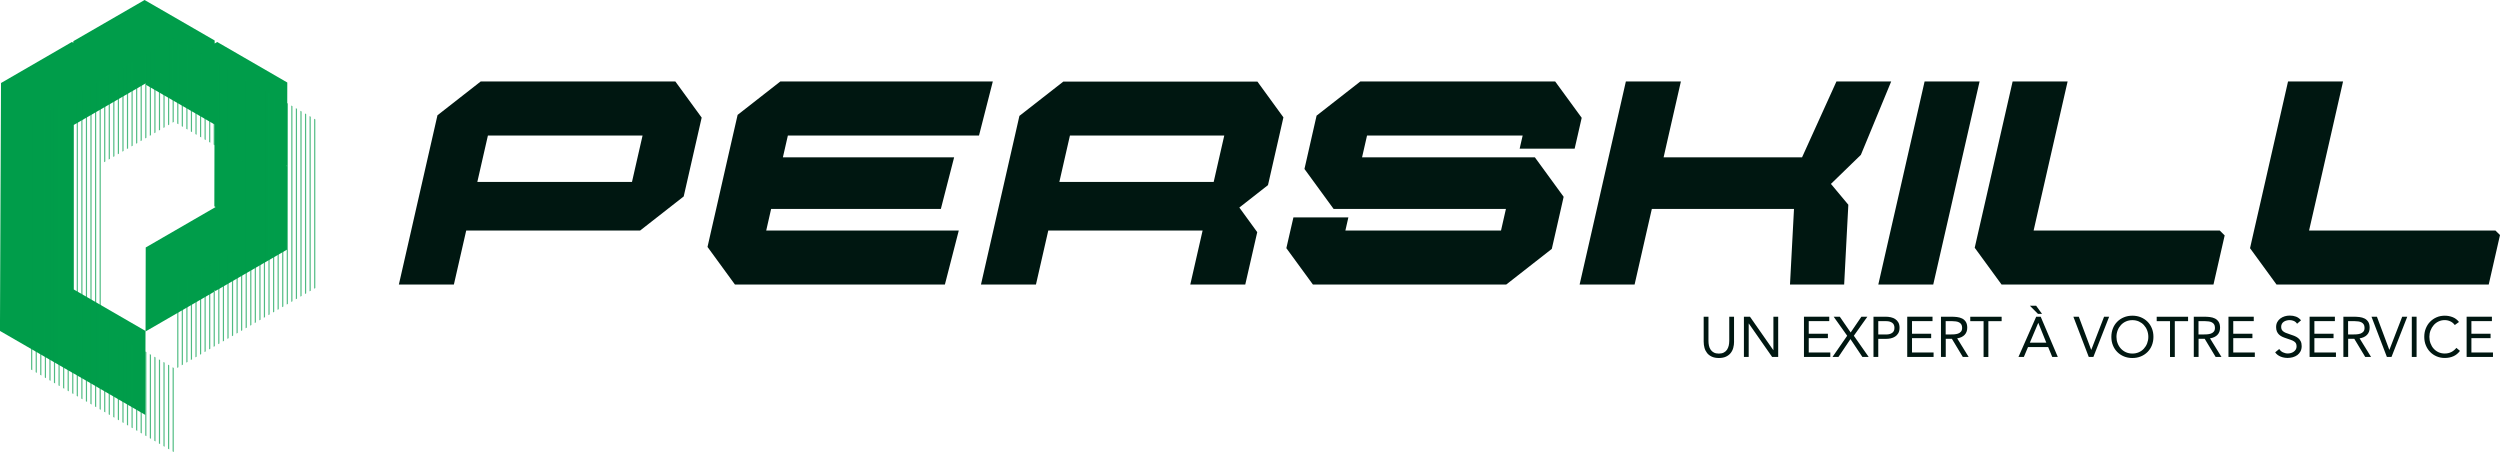 <svg xmlns="http://www.w3.org/2000/svg" xmlns:xlink="http://www.w3.org/1999/xlink" id="Layer_1" data-name="Layer 1" viewBox="0 0 612 110.8"><defs><style>      .cls-1 {        fill: none;      }      .cls-2 {        fill: #001711;      }      .cls-3 {        fill: #009d4a;      }      .cls-4 {        opacity: .69;      }      .cls-5 {        clip-path: url(#clippath);      }    </style><clipPath id="clippath"><path class="cls-1" d="M77.56,29.45l-17.15-9.92-.63.37v-.74l-16.77-9.69-.39-.23-17.45,10.08v.39l-.34-.2L7.47,29.55l-.09,20.61-.03,6.09-.14,33.98.16.1,17.62,10.18.18.09,17.62,10.2.05-20.41v-.14l.11.06,16.68-9.65v-.41l.36.2,17.48-10.1v-.37l.04-20.04-.16-.1.16-.09.04-20.36v.04ZM59.7,60.1l-16.8,9.72v.77l-.04,19.67-17.58-10.17v-40.26l17.35-10.03.34-.2v.41l16.77,9.69-.04,20.04.3.18-.3.18h0Z"></path></clipPath></defs><path class="cls-3" d="M70.33,20.2l-17.15-9.92-.63.37v-.74L35.79.23l-.39-.23-17.45,10.08v.39l-.34-.2L.25,20.32l-.09,20.61H.16l-.03,6.09-.14,33.98h0l.16.1,17.62,10.18.18.09,17.62,10.2.05-20.41v-.14l.11.06,16.68-9.65v-.41l.36.2,17.48-10.1v-.37l.04-20.04-.16-.1.16-.09.04-20.36v.03ZM52.47,50.86l-16.8,9.72v.77l-.04,19.67-17.58-10.17V30.59l17.35-10.03.34-.2v.41l16.77,9.69-.04,20.04.3.18-.3.18h0Z"></path><g class="cls-4"><g class="cls-5"><g><rect class="cls-3" x="7.61" y="2.68" width=".29" height="112.73"></rect><rect class="cls-3" x="8.73" y="2.68" width=".29" height="112.73"></rect><rect class="cls-3" x="9.84" y="2.68" width=".29" height="112.73"></rect><rect class="cls-3" x="10.97" y="2.68" width=".29" height="112.73"></rect><rect class="cls-3" x="12.09" y="2.68" width=".29" height="112.73"></rect><rect class="cls-3" x="13.2" y="2.68" width=".29" height="112.73"></rect><rect class="cls-3" x="14.32" y="2.68" width=".29" height="112.73"></rect><rect class="cls-3" x="15.44" y="2.68" width=".29" height="112.73"></rect><rect class="cls-3" x="16.55" y="2.68" width=".29" height="112.73"></rect><rect class="cls-3" x="17.67" y="2.68" width=".29" height="112.73"></rect><rect class="cls-3" x="18.78" y="2.68" width=".29" height="112.73"></rect><rect class="cls-3" x="19.9" y="2.68" width=".29" height="112.73"></rect><rect class="cls-3" x="21.02" y="2.68" width=".29" height="112.73"></rect><rect class="cls-3" x="22.13" y="2.68" width=".29" height="112.73"></rect><rect class="cls-3" x="23.26" y="2.68" width=".29" height="112.73"></rect><rect class="cls-3" x="24.38" y="2.68" width=".29" height="112.73"></rect><rect class="cls-3" x="25.49" y="2.68" width=".29" height="112.73"></rect><rect class="cls-3" x="26.61" y="2.68" width=".29" height="112.73"></rect><rect class="cls-3" x="27.72" y="2.68" width=".29" height="112.73"></rect><rect class="cls-3" x="28.84" y="2.68" width=".29" height="112.73"></rect><rect class="cls-3" x="29.96" y="2.68" width=".29" height="112.73"></rect><rect class="cls-3" x="31.07" y="2.68" width=".29" height="112.73"></rect><rect class="cls-3" x="32.19" y="2.68" width=".29" height="112.73"></rect><rect class="cls-3" x="33.31" y="2.68" width=".29" height="112.73"></rect><rect class="cls-3" x="34.42" y="2.68" width=".29" height="112.73"></rect><rect class="cls-3" x="35.55" y="2.68" width=".29" height="112.73"></rect><rect class="cls-3" x="36.67" y="2.68" width=".29" height="112.73"></rect><rect class="cls-3" x="37.78" y="2.68" width=".29" height="112.73"></rect><rect class="cls-3" x="38.9" y="2.68" width=".29" height="112.73"></rect><rect class="cls-3" x="40.01" y="2.68" width=".29" height="112.73"></rect><rect class="cls-3" x="41.13" y="2.68" width=".29" height="112.73"></rect><rect class="cls-3" x="42.25" y="2.68" width=".29" height="112.73"></rect><rect class="cls-3" x="43.38" y="2.68" width=".29" height="112.73"></rect><rect class="cls-3" x="44.49" y="2.68" width=".29" height="112.73"></rect><rect class="cls-3" x="45.61" y="2.68" width=".29" height="112.73"></rect><rect class="cls-3" x="46.72" y="2.68" width=".29" height="112.73"></rect><rect class="cls-3" x="47.84" y="2.68" width=".29" height="112.73"></rect><rect class="cls-3" x="48.96" y="2.68" width=".29" height="112.73"></rect><rect class="cls-3" x="50.07" y="2.68" width=".29" height="112.73"></rect><rect class="cls-3" x="51.19" y="2.68" width=".29" height="112.73"></rect><rect class="cls-3" x="52.3" y="2.68" width=".29" height="112.73"></rect><rect class="cls-3" x="53.42" y="2.68" width=".29" height="112.73"></rect><rect class="cls-3" x="54.55" y="2.68" width=".29" height="112.73"></rect><rect class="cls-3" x="55.67" y="2.68" width=".29" height="112.73"></rect><rect class="cls-3" x="56.78" y="2.68" width=".29" height="112.73"></rect><rect class="cls-3" x="57.9" y="2.68" width=".29" height="112.73"></rect><rect class="cls-3" x="59.01" y="2.68" width=".29" height="112.73"></rect><rect class="cls-3" x="60.13" y="2.68" width=".29" height="112.73"></rect><rect class="cls-3" x="61.25" y="2.68" width=".29" height="112.73"></rect><rect class="cls-3" x="62.36" y="2.68" width=".29" height="112.73"></rect><rect class="cls-3" x="63.49" y="2.68" width=".29" height="112.73"></rect><rect class="cls-3" x="64.59" y="2.68" width=".29" height="112.73"></rect><rect class="cls-3" x="65.71" y="2.68" width=".29" height="112.73"></rect><rect class="cls-3" x="66.84" y="2.68" width=".29" height="112.73"></rect><rect class="cls-3" x="67.95" y="2.68" width=".29" height="112.73"></rect><rect class="cls-3" x="69.07" y="2.68" width=".29" height="112.73"></rect><rect class="cls-3" x="70.19" y="2.68" width=".29" height="112.73"></rect><rect class="cls-3" x="71.3" y="2.68" width=".29" height="112.73"></rect><rect class="cls-3" x="72.42" y="2.68" width=".29" height="112.73"></rect><rect class="cls-3" x="73.54" y="2.68" width=".29" height="112.73"></rect><rect class="cls-3" x="74.66" y="2.68" width=".29" height="112.73"></rect><rect class="cls-3" x="75.78" y="2.68" width=".29" height="112.73"></rect><rect class="cls-3" x="76.9" y="2.68" width=".29" height="112.73"></rect><rect class="cls-3" x="78.01" y="2.68" width=".29" height="112.73"></rect></g></g></g><g><path class="cls-2" d="M117.67,19.95l-10.58,8.27-1.13,4.96-1.22,5.34-1.37,6.02-1.51,6.61-1.2,5.28-3.02,13.23h13.47l3.02-13.23h42.58l6.75-5.28,3.91-3.06.81-3.55,1.37-6.02,1.22-5.34,1-4.39-6.44-8.84h-47.65ZM156.08,38.52l-1.37,6.02h-37.86l1.37-6.02,1.22-5.34h37.86l-1.22,5.34Z"></path><polygon class="cls-2" points="239.66 33.18 243.04 19.95 191.02 19.95 180.57 28.12 179.41 33.18 178.19 38.52 176.82 44.54 175.32 51.15 174.11 56.43 173.2 60.45 179.91 69.65 231.31 69.65 234.71 56.43 187.57 56.43 188.77 51.15 230.32 51.15 232.02 44.54 233.57 38.52 191.65 38.52 192.87 33.18 239.66 33.18"></polygon><path class="cls-2" d="M260.33,19.95l-10.78,8.42-1.09,4.81-1.22,5.34-1.37,6.02-1.51,6.61-1.2,5.28-3.02,13.23h13.46l3.02-13.23h37.78l-3.02,13.23h13.46l2.93-12.82-.29-.41-3.84-5.28-.25-.34,7.01-5.49.18-.77,1.37-6.02,1.22-5.34,1.01-4.46-6.37-8.76h-47.47ZM298.48,38.52l-1.37,6.02h-37.78l1.37-6.02,1.22-5.34h37.78l-1.22,5.34Z"></path><polygon class="cls-2" points="610.88 56.43 565.26 56.43 566.47 51.15 567.98 44.54 569.35 38.52 570.57 33.18 573.58 19.95 560.11 19.95 557.1 33.18 555.88 38.52 554.51 44.54 553 51.15 551.79 56.43 550.81 60.76 557.29 69.65 609.24 69.65 612 57.54 610.88 56.43"></polygon><polygon class="cls-2" points="497.83 56.43 499.03 51.15 500.54 44.54 501.91 38.52 503.13 33.18 506.15 19.95 492.69 19.95 489.67 33.18 488.46 38.52 487.09 44.54 485.58 51.15 484.37 56.43 483.41 60.65 489.98 69.65 541.86 69.65 544.6 57.63 543.39 56.43 497.83 56.43"></polygon><polygon class="cls-2" points="471.14 19.95 468.13 33.18 466.91 38.52 465.54 44.54 464.03 51.15 462.82 56.43 459.81 69.65 473.26 69.65 476.28 56.43 477.49 51.15 478.99 44.54 480.36 38.52 481.58 33.18 484.6 19.95 471.14 19.95"></polygon><polygon class="cls-2" points="449.56 19.95 443.56 33.18 441.14 38.52 407.25 38.52 408.46 33.18 411.48 19.95 398.01 19.95 395 33.18 393.78 38.52 392.41 44.54 390.91 51.15 389.71 56.43 386.69 69.65 400.15 69.65 403.16 56.43 404.37 51.15 439.17 51.15 438.89 56.43 438.19 69.65 451.45 69.65 452.14 56.43 452.42 51.15 452.47 50.12 448.21 45.02 448.71 44.54 455.54 37.91 457.5 33.18 462.96 19.95 449.56 19.95"></polygon><polygon class="cls-2" points="380.71 19.95 333 19.95 322.3 28.31 321.19 33.18 319.98 38.52 319.33 41.36 321.65 44.54 326.47 51.15 368.65 51.15 367.45 56.43 329.35 56.43 329.58 55.42 330.08 53.22 316.63 53.22 315.89 56.43 314.9 60.75 321.4 69.65 368.73 69.65 379.88 60.93 380.91 56.43 382.11 51.15 382.78 48.18 380.13 44.54 375.74 38.52 333.43 38.52 334.65 33.18 372.75 33.18 372.53 34.12 372.01 36.4 385.47 36.4 386.21 33.18 387.2 28.84 380.71 19.95"></polygon></g><g><path class="cls-2" d="M424.5,83.63c0,.54-.07,1.05-.2,1.53-.13.48-.35.91-.64,1.27-.29.37-.68.66-1.15.88-.47.22-1.05.33-1.73.33s-1.25-.11-1.73-.33c-.47-.22-.86-.51-1.15-.88-.29-.37-.51-.79-.64-1.27-.13-.48-.2-.99-.2-1.53v-6.1h1.17v5.93c0,.4.04.78.12,1.16.08.37.22.7.42.99.19.29.45.52.78.69.32.17.73.26,1.22.26s.9-.09,1.22-.26c.33-.17.58-.4.78-.69.19-.29.33-.62.42-.99.08-.37.13-.76.13-1.16v-5.93h1.17v6.1Z"></path><path class="cls-2" d="M426.91,77.53h1.48l5.71,8.18h.03v-8.18h1.17v9.85h-1.48l-5.71-8.18h-.03v8.18h-1.17v-9.85Z"></path><path class="cls-2" d="M441.61,77.53h6.19v1.08h-5.02v3.09h4.69v1.08h-4.69v3.51h5.28v1.09h-6.45v-9.85Z"></path><path class="cls-2" d="M452.19,82.19l-3.31-4.66h1.5l2.66,3.86,2.63-3.86h1.46l-3.31,4.66,3.63,5.19h-1.54l-2.92-4.37-2.94,4.37h-1.45l3.59-5.19Z"></path><path class="cls-2" d="M458.63,77.53h2.92c.45,0,.89.04,1.3.13s.78.24,1.1.45.58.49.77.83c.19.35.29.78.29,1.29,0,.54-.1.98-.31,1.34s-.47.63-.79.83c-.32.2-.67.35-1.05.43-.38.08-.74.12-1.08.12h-1.98v4.43h-1.17v-9.85ZM459.8,81.88h1.98c.58,0,1.06-.13,1.43-.4.37-.26.55-.67.55-1.23s-.18-.97-.55-1.23c-.37-.26-.84-.4-1.43-.4h-1.98v3.26Z"></path><path class="cls-2" d="M466.89,77.53h6.19v1.08h-5.02v3.09h4.69v1.08h-4.69v3.51h5.28v1.09h-6.45v-9.85Z"></path><path class="cls-2" d="M475.14,77.53h2.52c.47,0,.94.03,1.41.08s.89.18,1.26.36.67.46.9.81c.23.36.35.84.35,1.45,0,.72-.22,1.31-.65,1.75-.44.45-1.04.73-1.81.85l2.8,4.54h-1.43l-2.67-4.43h-1.5v4.43h-1.17v-9.85ZM476.31,81.88h1.04c.32,0,.66,0,1.01-.03s.67-.08.96-.18c.29-.1.53-.26.72-.48.19-.22.29-.53.29-.94,0-.35-.07-.64-.21-.85-.14-.21-.32-.38-.55-.49-.23-.12-.48-.19-.77-.23-.28-.04-.57-.06-.86-.06h-1.64v3.26Z"></path><path class="cls-2" d="M490.01,78.62h-3.26v8.77h-1.17v-8.77h-3.26v-1.08h7.68v1.08Z"></path><path class="cls-2" d="M498.46,77.53h1.1l4.19,9.85h-1.36l-1-2.42h-4.93l-1.02,2.42h-1.32l4.34-9.85ZM499.89,76.84h-.99l-1.99-2h1.53l1.45,2ZM498.99,79.04h-.03l-2.05,4.84h4.02l-1.95-4.84Z"></path><path class="cls-2" d="M507.57,77.53h1.32l3.03,8.1h.03l3.13-8.1h1.24l-3.86,9.85h-1.13l-3.77-9.85Z"></path><path class="cls-2" d="M522.01,87.64c-.75,0-1.44-.13-2.07-.39-.63-.26-1.17-.62-1.63-1.08-.46-.46-.82-1.01-1.07-1.64-.26-.64-.38-1.32-.38-2.07s.13-1.43.38-2.07c.25-.64.61-1.18,1.07-1.64s1-.82,1.63-1.08,1.32-.39,2.07-.39,1.44.13,2.07.39c.63.26,1.17.62,1.63,1.08.46.46.82,1.01,1.07,1.64.26.64.38,1.32.38,2.07s-.13,1.43-.38,2.07c-.25.64-.61,1.18-1.07,1.64-.46.46-1,.82-1.63,1.08-.63.26-1.32.39-2.07.39ZM522.01,86.55c.58,0,1.1-.11,1.58-.32.48-.21.89-.51,1.23-.88.34-.37.61-.8.8-1.3.19-.5.29-1.03.29-1.59s-.1-1.1-.29-1.59c-.19-.5-.46-.93-.8-1.3-.34-.37-.75-.66-1.23-.88-.48-.21-1-.32-1.58-.32s-1.1.11-1.58.32c-.48.21-.89.51-1.23.88-.34.37-.61.8-.8,1.3-.19.5-.29,1.03-.29,1.59s.09,1.1.29,1.59c.19.5.46.93.8,1.3.34.37.75.66,1.23.88.48.21,1,.32,1.58.32Z"></path><path class="cls-2" d="M535.65,78.62h-3.26v8.77h-1.17v-8.77h-3.26v-1.08h7.68v1.08Z"></path><path class="cls-2" d="M537.03,77.53h2.52c.47,0,.94.03,1.41.08s.89.18,1.26.36.67.46.9.81c.23.36.35.84.35,1.45,0,.72-.22,1.31-.65,1.75-.44.45-1.04.73-1.81.85l2.8,4.54h-1.43l-2.67-4.43h-1.5v4.43h-1.17v-9.85ZM538.2,81.88h1.04c.32,0,.66,0,1.01-.03s.67-.08.96-.18c.29-.1.53-.26.72-.48.19-.22.29-.53.29-.94,0-.35-.07-.64-.21-.85-.14-.21-.32-.38-.55-.49-.23-.12-.48-.19-.77-.23-.28-.04-.57-.06-.86-.06h-1.64v3.26Z"></path><path class="cls-2" d="M545.53,77.53h6.19v1.08h-5.02v3.09h4.69v1.08h-4.69v3.51h5.28v1.09h-6.45v-9.85Z"></path><path class="cls-2" d="M562.33,79.27c-.19-.32-.45-.54-.78-.69-.32-.14-.66-.22-1.02-.22-.26,0-.52.03-.77.1-.25.06-.48.16-.67.29-.2.13-.36.3-.48.51-.12.21-.18.46-.18.75,0,.22.04.42.1.59.07.17.18.33.34.47.16.14.37.27.64.39.27.12.6.24.99.36.38.12.75.25,1.11.39s.67.32.95.53c.27.21.49.48.65.8.16.32.24.72.24,1.2s-.1.92-.29,1.28c-.2.36-.45.66-.77.9-.32.24-.69.41-1.11.53-.42.12-.85.17-1.29.17-.29,0-.58-.03-.86-.08-.29-.05-.56-.13-.83-.24s-.51-.25-.74-.42c-.23-.17-.43-.38-.6-.63l1-.82c.21.36.51.64.89.82s.78.28,1.21.28c.25,0,.5-.04.76-.11.25-.07.48-.18.69-.33s.37-.32.5-.54c.13-.21.19-.46.19-.74,0-.31-.05-.55-.15-.75-.1-.19-.26-.35-.47-.49-.21-.14-.48-.26-.81-.38s-.71-.24-1.14-.39c-.35-.11-.68-.24-.97-.38-.3-.14-.55-.32-.77-.53-.22-.21-.39-.46-.51-.75s-.19-.64-.19-1.05c0-.47.09-.89.28-1.24s.44-.65.75-.88.67-.42,1.07-.54c.4-.12.82-.18,1.25-.18.56,0,1.06.09,1.52.26.46.17.87.47,1.23.9l-.96.83Z"></path><path class="cls-2" d="M565.39,77.53h6.19v1.08h-5.02v3.09h4.69v1.08h-4.69v3.51h5.28v1.09h-6.45v-9.85Z"></path><path class="cls-2" d="M573.65,77.53h2.52c.47,0,.94.03,1.41.08s.89.18,1.26.36.67.46.9.81c.23.36.35.84.35,1.45,0,.72-.22,1.31-.65,1.75-.44.45-1.04.73-1.81.85l2.8,4.54h-1.43l-2.67-4.43h-1.5v4.43h-1.17v-9.85ZM574.82,81.88h1.04c.32,0,.66,0,1.01-.03s.67-.08.96-.18c.29-.1.53-.26.72-.48.19-.22.29-.53.29-.94,0-.35-.07-.64-.21-.85-.14-.21-.32-.38-.55-.49-.23-.12-.48-.19-.77-.23-.28-.04-.57-.06-.86-.06h-1.64v3.26Z"></path><path class="cls-2" d="M580.55,77.53h1.32l3.03,8.1h.03l3.13-8.1h1.24l-3.86,9.85h-1.13l-3.77-9.85Z"></path><path class="cls-2" d="M590.41,77.53h1.17v9.85h-1.17v-9.85Z"></path><path class="cls-2" d="M600.93,79.56c-.3-.4-.66-.7-1.1-.9-.44-.2-.89-.3-1.36-.3-.55,0-1.05.11-1.51.33-.46.22-.86.52-1.19.9s-.59.81-.78,1.31-.28,1.01-.28,1.55c0,.58.09,1.11.28,1.61.19.5.44.93.77,1.29.33.37.72.66,1.18.87.46.21.97.32,1.52.32.6,0,1.14-.12,1.62-.36.47-.24.89-.58,1.24-1.02l.88.74c-.45.59-.98,1.03-1.61,1.31-.63.28-1.33.42-2.12.42-.71,0-1.36-.13-1.98-.39-.61-.26-1.14-.62-1.59-1.08-.45-.46-.8-1-1.06-1.64-.26-.63-.38-1.32-.38-2.07s.12-1.4.37-2.03c.25-.63.59-1.18,1.04-1.64.45-.46.97-.83,1.59-1.1.61-.27,1.29-.4,2.02-.4.67,0,1.31.12,1.93.36s1.13.64,1.55,1.18l-1.02.74Z"></path><path class="cls-2" d="M603.83,77.53h6.19v1.08h-5.02v3.09h4.69v1.08h-4.69v3.51h5.28v1.09h-6.45v-9.85Z"></path></g></svg>